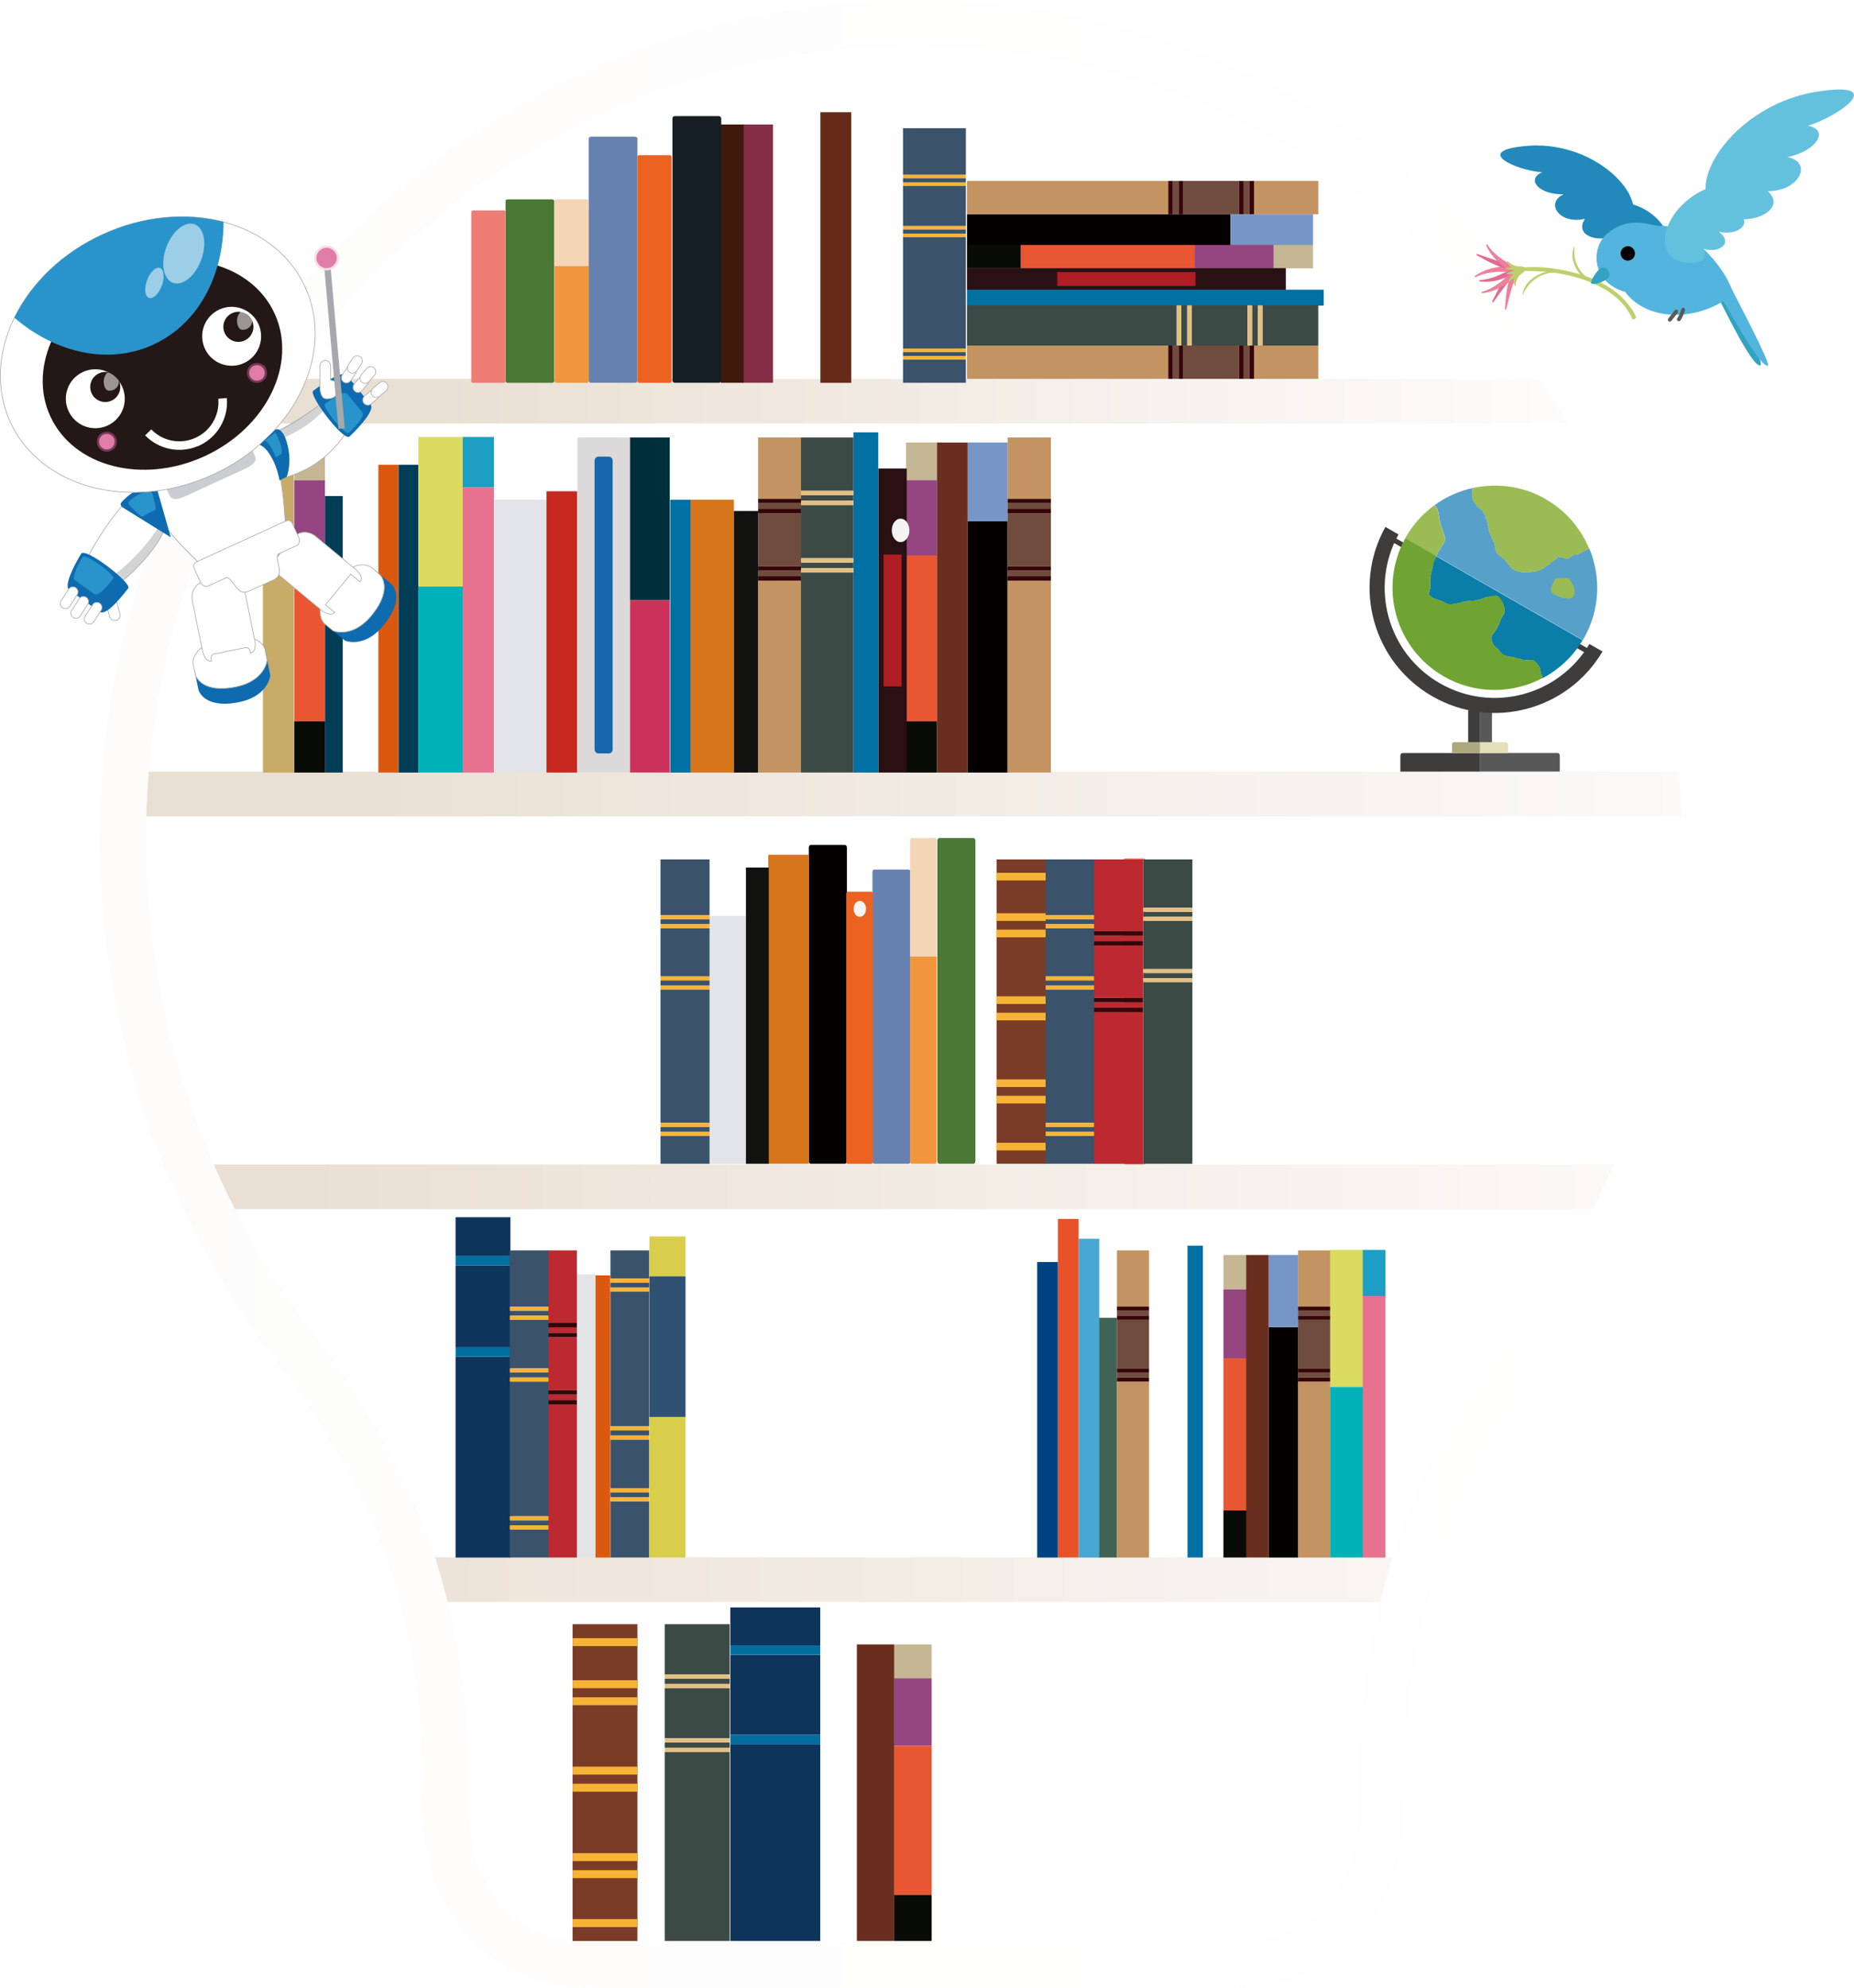 <?xml version="1.0" encoding="UTF-8"?>
<svg xmlns="http://www.w3.org/2000/svg" xmlns:xlink="http://www.w3.org/1999/xlink" viewBox="0 0 391.89 420.19">
  <defs>
    <style>
      .cls-1 {
        fill: #c72921;
      }

      .cls-1, .cls-2, .cls-3, .cls-4, .cls-5, .cls-6, .cls-7, .cls-8, .cls-9, .cls-10, .cls-11, .cls-12, .cls-13, .cls-14, .cls-15, .cls-16, .cls-17, .cls-18, .cls-19, .cls-20, .cls-21, .cls-22, .cls-23, .cls-24, .cls-25, .cls-26, .cls-27, .cls-28, .cls-29, .cls-30, .cls-31, .cls-32, .cls-33, .cls-34, .cls-35, .cls-36, .cls-37, .cls-38, .cls-39, .cls-40, .cls-41, .cls-42, .cls-43, .cls-44, .cls-45, .cls-46, .cls-47, .cls-48, .cls-49, .cls-50, .cls-51, .cls-52, .cls-53, .cls-54, .cls-55, .cls-56, .cls-57, .cls-58, .cls-59, .cls-60, .cls-61, .cls-62, .cls-63, .cls-64, .cls-65, .cls-66, .cls-67, .cls-68, .cls-69, .cls-70, .cls-71, .cls-72, .cls-73, .cls-74, .cls-75, .cls-76, .cls-77, .cls-78, .cls-79, .cls-80, .cls-81, .cls-82, .cls-83, .cls-84 {
        stroke-width: 0px;
      }

      .cls-2 {
        fill: #406356;
      }

      .cls-3 {
        fill: #00b2b5;
      }

      .cls-4 {
        fill: #e2e4e8;
      }

      .cls-5 {
        fill: #48a8d3;
      }

      .cls-6 {
        fill: #002f3c;
      }

      .cls-7 {
        fill: #360508;
      }

      .cls-8 {
        fill: #595858;
      }

      .cls-9 {
        fill: #7596c7;
      }

      .cls-10 {
        fill: #e3bf84;
      }

      .cls-11 {
        fill: #595a59;
      }

      .cls-12 {
        fill: #f4d5b6;
      }

      .cls-85, .cls-30 {
        opacity: .5;
      }

      .cls-13 {
        fill: url(#_名称未設定グラデーション_153-3);
      }

      .cls-14 {
        fill: #3c4a46;
      }

      .cls-15 {
        fill: #231815;
      }

      .cls-16 {
        fill: #bc2930;
      }

      .cls-17 {
        fill: #4c7835;
      }

      .cls-18 {
        fill: #842e47;
      }

      .cls-19 {
        fill: #c5b793;
      }

      .cls-86 {
        isolation: isolate;
      }

      .cls-20 {
        fill: url(#_名称未設定グラデーション_153-5);
      }

      .cls-21 {
        fill: #1d9fc4;
      }

      .cls-22 {
        fill: #af1e24;
      }

      .cls-23 {
        fill: #eb6221;
      }

      .cls-24 {
        fill: #0e6bb0;
      }

      .cls-25 {
        fill: url(#radial-gradient);
        mix-blend-mode: multiply;
      }

      .cls-26 {
        fill: #3f3d3c;
      }

      .cls-27 {
        fill: #2994cb;
      }

      .cls-28 {
        fill: #6882b0;
      }

      .cls-29 {
        fill: #33a3c2;
      }

      .cls-30 {
        fill: url(#radial-gradient-2);
        mix-blend-mode: color;
      }

      .cls-31 {
        fill: #c39362;
      }

      .cls-32 {
        fill: #d9cd4c;
      }

      .cls-33 {
        fill: #6fa432;
      }

      .cls-34 {
        fill: none;
      }

      .cls-35 {
        fill: #e95732;
      }

      .cls-36 {
        fill: #040000;
      }

      .cls-37 {
        fill: #41190a;
      }

      .cls-38 {
        fill: #f7b335;
      }

      .cls-39 {
        fill: #dbdb61;
      }

      .cls-40 {
        fill: #305171;
      }

      .cls-41 {
        fill: #64c1de;
      }

      .cls-42 {
        fill: #954681;
      }

      .cls-43 {
        fill: #c7ab67;
      }

      .cls-44 {
        fill: #291013;
      }

      .cls-45 {
        fill: #704c3e;
      }

      .cls-46 {
        fill: #0071a2;
      }

      .cls-47, .cls-87, .cls-88, .cls-79 {
        fill: #fff;
      }

      .cls-48 {
        fill: #9bbb55;
      }

      .cls-49 {
        fill: #aea880;
      }

      .cls-89 {
        stroke: #773755;
      }

      .cls-89, .cls-87, .cls-90, .cls-88 {
        stroke-miterlimit: 10;
      }

      .cls-89, .cls-90 {
        fill: #df7da8;
        stroke-width: .47px;
      }

      .cls-50 {
        fill: #003d56;
      }

      .cls-87 {
        stroke-width: .15px;
      }

      .cls-87, .cls-88 {
        stroke: #a7a8a8;
      }

      .cls-51 {
        fill: #006e9f;
      }

      .cls-91 {
        clip-path: url(#clippath);
      }

      .cls-52 {
        fill: #db580f;
      }

      .cls-53 {
        fill: #a6a8ab;
      }

      .cls-54 {
        fill: url(#_名称未設定グラデーション_153-2);
      }

      .cls-55 {
        fill: #0a7da9;
      }

      .cls-56 {
        fill: #1768ab;
      }

      .cls-90 {
        stroke: #f7dde9;
      }

      .cls-57 {
        fill: #cb325c;
      }

      .cls-58 {
        fill: url(#_名称未設定グラデーション_153);
      }

      .cls-59 {
        fill: #f4f4f4;
      }

      .cls-60 {
        fill: #f2963d;
      }

      .cls-61 {
        fill: #57a0c9;
      }

      .cls-62 {
        fill: #3b526b;
      }

      .cls-63 {
        fill: #ed7d75;
      }

      .cls-64 {
        fill: #cacdd1;
      }

      .cls-65 {
        fill: #d6751c;
      }

      .cls-66 {
        fill: #090b06;
      }

      .cls-67 {
        fill: #0f345c;
      }

      .cls-68 {
        fill: #e06b95;
      }

      .cls-92 {
        filter: url(#luminosity-noclip);
      }

      .cls-93 {
        mask: url(#mask-1);
      }

      .cls-94 {
        mask: url(#mask);
      }

      .cls-69 {
        fill: #6a2e1e;
      }

      .cls-70 {
        fill: #dbd9da;
      }

      .cls-71 {
        fill: #e95228;
      }

      .cls-72 {
        fill: #11110f;
      }

      .cls-73 {
        fill: #e4deba;
      }

      .cls-74 {
        fill: #2289ba;
      }

      .cls-75 {
        fill: url(#_名称未設定グラデーション_153-4);
      }

      .cls-88 {
        stroke-width: .14px;
      }

      .cls-76 {
        fill: #7b3c27;
      }

      .cls-77 {
        fill: #004384;
      }

      .cls-78 {
        fill: #e77290;
      }

      .cls-79 {
        opacity: .54;
      }

      .cls-80 {
        fill: #662a18;
      }

      .cls-81 {
        fill: #ed819c;
      }

      .cls-82 {
        fill: #bdd06d;
      }

      .cls-83 {
        fill: #53b5dd;
      }

      .cls-84 {
        fill: #161e26;
      }
    </style>
    <linearGradient id="_名称未設定グラデーション_153" data-name="名称未設定グラデーション 153" x1="1501.14" y1="210.09" x2="6421.81" y2="210.09" gradientTransform="translate(1866.33) rotate(-180) scale(1 -1)" gradientUnits="userSpaceOnUse">
      <stop offset="0" stop-color="#fff"/>
      <stop offset=".81" stop-color="#eadfd3"/>
    </linearGradient>
    <linearGradient id="_名称未設定グラデーション_153-2" data-name="名称未設定グラデーション 153" x1="1514.64" y1="84.8" x2="1833.68" y2="84.8" xlink:href="#_名称未設定グラデーション_153"/>
    <linearGradient id="_名称未設定グラデーション_153-3" data-name="名称未設定グラデーション 153" x1="1456.14" y1="167.85" x2="1877.83" y2="167.85" xlink:href="#_名称未設定グラデーション_153"/>
    <linearGradient id="_名称未設定グラデーション_153-4" data-name="名称未設定グラデーション 153" x1="1460.55" y1="250.89" x2="1882.25" y2="250.89" xlink:href="#_名称未設定グラデーション_153"/>
    <linearGradient id="_名称未設定グラデーション_153-5" data-name="名称未設定グラデーション 153" x1="1476" y1="333.93" x2="1897.7" y2="333.93" xlink:href="#_名称未設定グラデーション_153"/>
    <filter id="luminosity-noclip" x="344.27" y="51.63" width="4.78" height="4.91" color-interpolation-filters="sRGB" filterUnits="userSpaceOnUse">
      <feFlood flood-color="#fff" result="bg"/>
      <feBlend in="SourceGraphic" in2="bg"/>
    </filter>
    <filter id="luminosity-noclip-2" x="344.27" y="-9482.32" width="4.78" height="32766" color-interpolation-filters="sRGB" filterUnits="userSpaceOnUse">
      <feFlood flood-color="#fff" result="bg"/>
      <feBlend in="SourceGraphic" in2="bg"/>
    </filter>
    <mask id="mask-1" x="344.27" y="-9482.32" width="4.78" height="32766" maskUnits="userSpaceOnUse"/>
    <radialGradient id="radial-gradient" cx="904.6" cy="1009.55" fx="904.6" fy="1009.55" r="2.42" gradientTransform="translate(76 -1274.15) rotate(126.62) scale(1 -1)" gradientUnits="userSpaceOnUse">
      <stop offset="0" stop-color="#fff"/>
      <stop offset="1" stop-color="#000"/>
    </radialGradient>
    <mask id="mask" x="344.27" y="51.63" width="4.78" height="4.91" maskUnits="userSpaceOnUse">
      <g class="cls-92">
        <g class="cls-93">
          <path class="cls-25" d="M345.15,56.11c1.02.76,2.53.47,3.36-.65.83-1.12.68-2.65-.34-3.41-1.02-.76-2.53-.47-3.36.65-.83,1.12-.68,2.65.35,3.41Z"/>
        </g>
      </g>
    </mask>
    <radialGradient id="radial-gradient-2" cx="904.6" cy="1009.55" fx="904.6" fy="1009.55" r="2.42" gradientTransform="translate(76 -1274.15) rotate(126.62) scale(1 -1)" gradientUnits="userSpaceOnUse">
      <stop offset="0" stop-color="#ec78a3"/>
      <stop offset="1" stop-color="#ee85ac"/>
    </radialGradient>
    <clipPath id="clippath">
      <path class="cls-34" d="M64.51,60.69c6.42,14.03-2.32,31.79-19.54,39.67-17.22,7.88-36.37,2.89-42.79-11.14-6.43-14.03,2.32-31.79,19.54-39.67,17.21-7.88,36.37-2.9,42.79,11.14Z"/>
    </clipPath>
  </defs>
  <g class="cls-86">
    <g id="_レイヤー_2" data-name="レイヤー 2">
      <g id="_イラスト" data-name="イラスト">
        <g>
          <path class="cls-58" d="M21.12,177.38c0,20.76,3.45,41.09,10.26,60.44.99,2.82,2.06,5.6,3.18,8.35,1.3,3.19,2.7,6.35,4.18,9.45,5.71,11.95,12.72,23.23,20.96,33.66.32.43.66.88,1.02,1.36.62.89,7.37,10.54,13.03,20.94,3.57,6.74,6.24,12.67,7.94,17.63.05.14.1.29.15.43l.57,1.68c.78,2.43,1.49,4.87,2.14,7.34,3.65,13.84,5.22,28.24,4.64,42.93v.12s0,.12,0,.12c.03,2.48.29,7.4,1.68,12.61.5,2.21,1.36,4.55,2.57,6.98l.06.12c.23.43.84,1.55,1.57,2.76l.03.04c4.48,7.23,13.34,15.85,30.17,15.85h135.76c17.78,0,26.76-9.52,31.17-17.51l.06-.12c1.13-2.18,2.08-4.63,2.83-7.27,1.37-4.95,1.78-10.77,1.88-14.88l.03-.02v-4.6s0-.04,0-.04c-.01-13.82,1.91-26.25,4.78-37.1.87-3.3,1.83-6.45,2.85-9.45,3.24-9.56,7.09-17.58,10.66-23.9,3.82-6.24,7.76-11.52,9.33-13.56,9.1-11.11,16.78-23.22,22.95-36.14,1.48-3.11,2.88-6.25,4.19-9.45.92-2.25,1.8-4.52,2.62-6.81,7.17-19.8,10.81-40.66,10.81-61.98,0-1.61-.02-3.21-.06-4.81-.08-3.16-.24-6.31-.48-9.45-1.45-18.89-5.79-37.25-12.95-54.74-2.66-6.49-5.68-12.78-9.04-18.86-1.78-3.21-3.66-6.36-5.63-9.45-6.41-10.05-13.81-19.44-22.17-28.07-15.8-16.3-34.19-29.1-54.68-38.04C238.94,4.7,216.39,0,193.15,0c-23.24,0-45.79,4.7-67.01,13.96-20.49,8.94-38.89,21.74-54.68,38.04-8.36,8.63-15.76,18.02-22.17,28.07-1.97,3.09-3.85,6.24-5.63,9.45-3.36,6.07-6.38,12.36-9.04,18.86-7.17,17.49-11.5,35.84-12.95,54.74-.24,3.14-.4,6.29-.48,9.45-.04,1.6-.06,3.2-.06,4.81ZM30.87,177.38c0-1.61.02-3.21.07-4.81.09-3.17.26-6.32.52-9.45,2.2-26.81,10.53-51.85,23.54-73.59,1.93-3.22,3.96-6.38,6.09-9.45C90.53,37.53,138.76,9.74,193.15,9.74s102.62,27.78,132.08,70.34c2.13,3.07,4.16,6.23,6.09,9.45,13.01,21.75,21.34,46.78,23.54,73.59.26,3.13.43,6.28.52,9.45.04,1.6.07,3.2.07,4.81,0,23.87-4.96,47.31-14.32,68.79-1.39,3.19-2.88,6.35-4.46,9.45-5.44,10.65-12,20.73-19.62,30.02l-.09.12c-1.64,2.13-5.9,7.81-10.02,14.55l-.08.14c-4.21,7.44-8.8,17.12-12.47,28.76-.95,3.02-1.85,6.17-2.65,9.45-2.67,10.85-4.43,23.1-4.46,36.6h0s0,2.59,0,2.59c.01,2.73-.11,9.65-1.54,14.81-.56,1.97-1.26,3.79-2.08,5.38-4.57,8.24-12.17,12.41-22.6,12.41H125.27c-9.9,0-17.26-3.77-21.87-11.21-.58-.97-1.09-1.89-1.27-2.24-.84-1.7-1.46-3.35-1.77-4.77l-.05-.22c-1.11-4.13-1.34-8.1-1.37-10.17.57-14.74-.89-29.21-4.33-43.18-.78-3.18-1.66-6.33-2.65-9.45-.29-.91-.57-1.81-.88-2.71v-.03c-2.23-6.01-4.81-11.69-6.92-16.01-1.01-1.98-1.96-3.78-2.57-4.9v.05c-6.02-10.84-12.68-20.27-12.97-20.68l-.1-.14c-.37-.49-.72-.95-1.04-1.39l-.09-.12c-6.82-8.63-12.74-17.91-17.73-27.68-1.58-3.1-3.07-6.25-4.46-9.45-9.36-21.5-14.33-44.97-14.33-68.79Z"/>
          <path class="cls-54" d="M61.07,80.08h264.16c2.13,3.07,4.16,6.23,6.09,9.45H54.99c1.93-3.22,3.96-6.38,6.09-9.45Z"/>
          <path class="cls-13" d="M31.45,163.12h323.41c.26,3.13.43,6.28.52,9.45H30.93c.09-3.17.26-6.32.52-9.45Z"/>
          <path class="cls-75" d="M45.19,246.17h295.93c-1.39,3.19-2.88,6.35-4.46,9.45H49.66c-1.58-3.1-3.07-6.25-4.46-9.45Z"/>
          <path class="cls-20" d="M294.38,329.21c-.95,3.02-1.85,6.17-2.65,9.45H94.61c-.78-3.18-1.66-6.33-2.65-9.45h202.41Z"/>
          <g>
            <rect class="cls-43" x="55.57" y="93.58" width="6.51" height="69.74"/>
            <rect class="cls-50" x="68.69" y="104.86" width="3.76" height="58.46"/>
            <g>
              <rect class="cls-19" x="62.18" y="93.58" width="6.51" height="7.95"/>
              <rect class="cls-42" x="62.18" y="101.53" width="6.51" height="15.9"/>
              <rect class="cls-35" x="62.18" y="117.43" width="6.51" height="35.05"/>
              <rect class="cls-66" x="62.18" y="152.48" width="6.51" height="10.84"/>
            </g>
          </g>
          <g>
            <rect class="cls-46" x="141.67" y="105.64" width="4.39" height="57.68"/>
            <rect class="cls-65" x="145.97" y="105.64" width="9.16" height="57.68"/>
            <rect class="cls-72" x="155.13" y="108.03" width="5.15" height="55.29"/>
            <g>
              <rect class="cls-4" x="104.54" y="105.64" width="11.07" height="57.68"/>
              <rect class="cls-1" x="115.51" y="103.85" width="6.49" height="59.47"/>
              <rect class="cls-50" x="84.23" y="98.25" width="4.19" height="65.07"/>
              <rect class="cls-52" x="79.98" y="98.25" width="4.19" height="65.07"/>
              <g>
                <rect class="cls-21" x="97.78" y="92.38" width="6.62" height="10.66"/>
                <polygon class="cls-78" points="104.4 103.04 104.4 146.78 104.4 163.32 97.78 163.32 97.78 146.78 97.78 103.04 104.4 103.04"/>
              </g>
              <g>
                <rect class="cls-39" x="88.43" y="92.38" width="9.38" height="31.61"/>
                <rect class="cls-3" x="88.43" y="123.99" width="9.38" height="39.33"/>
              </g>
              <g>
                <rect class="cls-70" x="122.06" y="92.49" width="11.07" height="70.83"/>
                <path class="cls-56" d="M125.68,158.42c0,.47.37.86.83.86h2.17c.46,0,.82-.39.82-.86v-61.03c0-.48-.37-.86-.82-.86h-2.17c-.46,0-.83.39-.83.86v61.03Z"/>
              </g>
              <g>
                <rect class="cls-6" x="133.17" y="92.49" width="8.4" height="34.41"/>
                <rect class="cls-57" x="133.17" y="126.9" width="8.4" height="36.41"/>
              </g>
            </g>
            <rect class="cls-69" x="198.03" y="93.55" width="6.51" height="69.77"/>
            <g>
              <rect class="cls-19" x="191.51" y="93.55" width="6.51" height="7.95"/>
              <rect class="cls-42" x="191.51" y="101.5" width="6.51" height="15.91"/>
              <rect class="cls-35" x="191.51" y="117.41" width="6.51" height="35.07"/>
              <rect class="cls-66" x="191.51" y="152.47" width="6.51" height="10.85"/>
            </g>
            <g>
              <rect class="cls-36" x="204.57" y="110.18" width="8.41" height="53.14"/>
              <rect class="cls-9" x="204.57" y="93.55" width="8.41" height="16.63"/>
            </g>
            <g>
              <rect class="cls-44" x="185.66" y="99.04" width="6" height="64.28"/>
              <rect class="cls-22" x="186.75" y="117.23" width="3.81" height="27.89"/>
            </g>
            <rect class="cls-46" x="180.39" y="91.4" width="5.25" height="71.92"/>
            <g>
              <rect class="cls-31" x="212.98" y="92.49" width="9.16" height="12.96"/>
              <rect class="cls-45" x="212.98" y="108.49" width="9.16" height="11.22"/>
              <rect class="cls-31" x="212.98" y="122.75" width="9.16" height="40.57"/>
              <rect class="cls-45" x="212.98" y="120.64" width="9.16" height="1.17"/>
              <rect class="cls-45" x="212.98" y="106.39" width="9.16" height="1.17"/>
              <rect class="cls-7" x="212.98" y="105.45" width="9.16" height=".93"/>
              <rect class="cls-7" x="212.98" y="107.56" width="9.16" height=".93"/>
              <rect class="cls-7" x="212.98" y="119.71" width="9.16" height=".93"/>
              <rect class="cls-7" x="212.98" y="121.81" width="9.16" height=".94"/>
            </g>
            <g>
              <rect class="cls-31" x="160.24" y="92.49" width="9.16" height="12.96"/>
              <rect class="cls-45" x="160.24" y="108.49" width="9.16" height="11.22"/>
              <rect class="cls-31" x="160.24" y="122.75" width="9.16" height="40.57"/>
              <rect class="cls-45" x="160.24" y="120.64" width="9.16" height="1.17"/>
              <rect class="cls-45" x="160.24" y="106.39" width="9.16" height="1.17"/>
              <rect class="cls-7" x="160.24" y="105.45" width="9.16" height=".93"/>
              <rect class="cls-7" x="160.24" y="107.56" width="9.16" height=".93"/>
              <rect class="cls-7" x="160.24" y="119.71" width="9.16" height=".93"/>
              <rect class="cls-7" x="160.24" y="121.81" width="9.16" height=".94"/>
            </g>
            <g>
              <rect class="cls-14" x="169.31" y="121.03" width="11.07" height="42.28"/>
              <rect class="cls-14" x="169.31" y="118.93" width="11.07" height="1.17"/>
              <rect class="cls-14" x="169.31" y="106.78" width="11.07" height="11.22"/>
              <rect class="cls-14" x="169.31" y="104.67" width="11.07" height="1.17"/>
              <rect class="cls-14" x="169.31" y="92.49" width="11.07" height="11.25"/>
              <rect class="cls-10" x="169.31" y="103.74" width="11.07" height=".93"/>
              <rect class="cls-10" x="169.31" y="105.84" width="11.07" height=".94"/>
              <rect class="cls-10" x="169.31" y="118" width="11.07" height=".93"/>
              <rect class="cls-10" x="169.31" y="120.1" width="11.07" height=".93"/>
            </g>
          </g>
          <path class="cls-59" d="M188.5,112.12c0,1.37.83,2.48,1.86,2.48s1.86-1.11,1.86-2.48-.83-2.48-1.86-2.48-1.86,1.11-1.86,2.48Z"/>
          <path class="cls-63" d="M237.76,181.46c-.12,0-.22.25-.22.56v63.59c0,.31.1.56.22.56h4.12c.12,0,.22-.25.22-.56v-63.59c0-.31-.1-.56-.22-.56h-4.12Z"/>
          <g>
            <rect class="cls-16" x="231.21" y="181.68" width="10.37" height="15.19"/>
            <rect class="cls-16" x="231.21" y="211.89" width="10.37" height="1.16"/>
            <rect class="cls-16" x="231.21" y="213.97" width="10.37" height="32.07"/>
            <rect class="cls-16" x="231.21" y="197.79" width="10.37" height="1.16"/>
            <rect class="cls-16" x="231.21" y="199.87" width="10.37" height="11.09"/>
            <rect class="cls-7" x="231.21" y="196.87" width="10.37" height=".92"/>
            <rect class="cls-7" x="231.21" y="198.95" width="10.37" height=".92"/>
            <rect class="cls-7" x="231.21" y="210.96" width="10.37" height=".93"/>
            <rect class="cls-7" x="231.21" y="213.04" width="10.37" height=".92"/>
          </g>
          <g>
            <rect class="cls-62" x="220.89" y="196.22" width="10.37" height="10.19"/>
            <rect class="cls-62" x="220.89" y="207.26" width="10.37" height="1.06"/>
            <rect class="cls-62" x="220.89" y="209.17" width="10.37" height="28.21"/>
            <rect class="cls-62" x="220.89" y="238.22" width="10.37" height="1.06"/>
            <rect class="cls-62" x="220.89" y="240.13" width="10.37" height="5.9"/>
            <rect class="cls-62" x="220.89" y="181.68" width="10.37" height="11.77"/>
            <rect class="cls-62" x="220.89" y="194.3" width="10.37" height="1.06"/>
            <rect class="cls-38" x="220.89" y="193.45" width="10.37" height=".85"/>
            <rect class="cls-38" x="220.89" y="195.37" width="10.37" height=".85"/>
            <rect class="cls-38" x="220.89" y="206.41" width="10.37" height=".85"/>
            <rect class="cls-38" x="220.89" y="208.32" width="10.37" height=".85"/>
            <rect class="cls-38" x="220.89" y="237.37" width="10.37" height=".85"/>
            <rect class="cls-38" x="220.89" y="239.28" width="10.37" height=".85"/>
          </g>
          <g>
            <rect class="cls-14" x="241.67" y="207.61" width="10.37" height="38.42"/>
            <rect class="cls-14" x="241.67" y="205.7" width="10.37" height="1.06"/>
            <rect class="cls-14" x="241.67" y="194.66" width="10.37" height="10.19"/>
            <rect class="cls-14" x="241.67" y="192.75" width="10.37" height="1.06"/>
            <rect class="cls-14" x="241.67" y="181.68" width="10.37" height="10.22"/>
            <rect class="cls-10" x="241.67" y="191.9" width="10.37" height=".85"/>
            <rect class="cls-10" x="241.67" y="193.81" width="10.37" height=".85"/>
            <rect class="cls-10" x="241.67" y="204.85" width="10.37" height=".85"/>
            <rect class="cls-10" x="241.67" y="206.76" width="10.37" height=".85"/>
          </g>
          <g>
            <path class="cls-17" d="M198.52,177.16c-.21,0-.39.27-.39.6v67.67c0,.33.17.6.39.6h7.27c.21,0,.39-.27.39-.6v-67.67c0-.33-.17-.6-.39-.6h-7.27Z"/>
            <path class="cls-28" d="M184.8,183.82c-.21,0-.39.24-.39.54v61.13c0,.3.17.54.39.54h7.27c.21,0,.39-.24.39-.54v-61.13c0-.3-.17-.54-.39-.54h-7.27Z"/>
            <path class="cls-36" d="M171.35,178.62c-.21,0-.39.26-.39.58v66.24c0,.32.17.58.39.58h7.27c.21,0,.39-.26.39-.58v-66.24c0-.32-.17-.58-.39-.58h-7.27Z"/>
            <path class="cls-23" d="M179.14,188.5c-.15,0-.27.22-.27.5v56.54c0,.28.12.5.27.5h5.09c.15,0,.27-.22.27-.5v-56.54c0-.28-.12-.5-.27-.5h-5.09Z"/>
            <rect class="cls-4" x="149.8" y="193.63" width="7.87" height="52.4"/>
            <rect class="cls-65" x="162.4" y="180.69" width="8.58" height="65.34"/>
            <rect class="cls-72" x="157.67" y="183.4" width="4.83" height="62.63"/>
            <g>
              <polygon class="cls-76" points="221.02 181.68 221.02 184.16 221.02 185.78 221.02 192.71 221.02 194.33 221.02 196.17 221.02 197.79 221.02 210.27 221.02 211.89 221.02 213.74 221.02 215.35 221.02 227.83 221.02 229.45 221.02 231.3 221.02 232.91 221.02 241.23 221.02 242.85 221.02 246.03 210.65 246.03 210.65 242.85 210.65 241.23 210.65 232.91 210.65 231.3 210.65 229.45 210.65 227.83 210.65 215.35 210.65 213.74 210.65 211.89 210.65 210.27 210.65 197.79 210.65 196.17 210.65 194.33 210.65 192.71 210.65 185.78 210.65 184.16 210.65 181.68 221.02 181.68"/>
              <g>
                <rect class="cls-38" x="210.65" y="184.51" width="10.37" height="1.62"/>
                <rect class="cls-38" x="210.65" y="241.58" width="10.37" height="1.62"/>
                <rect class="cls-38" x="210.65" y="193.06" width="10.37" height="1.62"/>
                <rect class="cls-38" x="210.65" y="196.53" width="10.37" height="1.62"/>
                <rect class="cls-38" x="210.65" y="210.62" width="10.37" height="1.62"/>
                <rect class="cls-38" x="210.65" y="214.09" width="10.37" height="1.62"/>
                <rect class="cls-38" x="210.65" y="228.18" width="10.37" height="1.62"/>
                <rect class="cls-38" x="210.65" y="231.65" width="10.37" height="1.62"/>
              </g>
            </g>
            <g>
              <rect class="cls-62" x="139.61" y="196.22" width="10.37" height="10.19"/>
              <rect class="cls-62" x="139.61" y="207.26" width="10.37" height="1.06"/>
              <rect class="cls-62" x="139.61" y="209.17" width="10.37" height="28.21"/>
              <rect class="cls-62" x="139.61" y="238.22" width="10.37" height="1.06"/>
              <rect class="cls-62" x="139.61" y="240.13" width="10.37" height="5.9"/>
              <rect class="cls-62" x="139.61" y="181.68" width="10.37" height="11.77"/>
              <rect class="cls-62" x="139.61" y="194.3" width="10.37" height="1.06"/>
              <rect class="cls-38" x="139.61" y="193.45" width="10.37" height=".85"/>
              <rect class="cls-38" x="139.61" y="195.37" width="10.37" height=".85"/>
              <rect class="cls-38" x="139.61" y="206.41" width="10.37" height=".85"/>
              <rect class="cls-38" x="139.61" y="208.32" width="10.37" height=".85"/>
              <rect class="cls-38" x="139.61" y="237.37" width="10.37" height=".85"/>
              <rect class="cls-38" x="139.61" y="239.28" width="10.37" height=".85"/>
            </g>
            <g>
              <path class="cls-60" d="M198,245.43c0,.33-.12.6-.27.6h-5.09c-.15,0-.27-.27-.27-.6v-43.21s5.63,0,5.63,0v43.21Z"/>
              <path class="cls-12" d="M192.64,177.16h5.09c.15,0,.27.27.27.6v24.47s-5.63,0-5.63,0v-24.47c0-.33.12-.6.27-.6Z"/>
            </g>
          </g>
          <path class="cls-59" d="M180.44,192.13c0,.93.59,1.69,1.31,1.69s1.31-.76,1.31-1.69-.59-1.69-1.31-1.69-1.31.76-1.31,1.69Z"/>
          <line class="cls-4" x1="292.88" y1="276.39" x2="292.88" y2="329.27"/>
          <g>
            <rect class="cls-21" x="287.95" y="264.23" width="4.9" height="9.77"/>
            <polygon class="cls-78" points="292.85 274.01 292.85 314.1 292.85 329.27 287.95 329.27 287.95 314.1 287.95 274.01 292.85 274.01"/>
          </g>
          <g>
            <rect class="cls-39" x="281.11" y="264.23" width="6.94" height="28.98"/>
            <rect class="cls-3" x="281.11" y="293.21" width="6.94" height="36.05"/>
          </g>
          <rect class="cls-2" x="232.24" y="278.58" width="3.82" height="50.68"/>
          <rect class="cls-69" x="263.35" y="265.3" width="4.82" height="63.96"/>
          <g>
            <rect class="cls-19" x="258.6" y="265.3" width="4.82" height="7.29"/>
            <rect class="cls-42" x="258.6" y="272.59" width="4.82" height="14.58"/>
            <rect class="cls-35" x="258.6" y="287.18" width="4.82" height="32.15"/>
            <rect class="cls-66" x="258.6" y="319.32" width="4.82" height="9.94"/>
          </g>
          <g>
            <rect class="cls-36" x="268.19" y="280.55" width="6.23" height="48.72"/>
            <rect class="cls-9" x="268.19" y="265.3" width="6.23" height="15.24"/>
          </g>
          <rect class="cls-46" x="251.01" y="263.33" width="3.25" height="65.93"/>
          <g>
            <rect class="cls-31" x="274.38" y="264.34" width="6.78" height="11.88"/>
            <rect class="cls-45" x="274.38" y="279" width="6.78" height="10.28"/>
            <rect class="cls-31" x="274.38" y="292.07" width="6.78" height="37.2"/>
            <rect class="cls-45" x="274.38" y="290.14" width="6.78" height="1.07"/>
            <rect class="cls-45" x="274.38" y="277.07" width="6.78" height="1.07"/>
            <rect class="cls-7" x="274.38" y="276.22" width="6.78" height=".86"/>
            <rect class="cls-7" x="274.38" y="278.14" width="6.78" height=".86"/>
            <rect class="cls-7" x="274.38" y="289.28" width="6.78" height=".86"/>
            <rect class="cls-7" x="274.38" y="291.21" width="6.78" height=".86"/>
          </g>
          <g>
            <rect class="cls-31" x="236.1" y="264.34" width="6.78" height="11.88"/>
            <rect class="cls-45" x="236.1" y="279" width="6.78" height="10.28"/>
            <rect class="cls-31" x="236.1" y="292.07" width="6.78" height="37.2"/>
            <rect class="cls-45" x="236.1" y="290.14" width="6.78" height="1.07"/>
            <rect class="cls-45" x="236.1" y="277.07" width="6.78" height="1.07"/>
            <rect class="cls-7" x="236.1" y="276.22" width="6.78" height=".86"/>
            <rect class="cls-7" x="236.1" y="278.14" width="6.78" height=".86"/>
            <rect class="cls-7" x="236.1" y="289.28" width="6.78" height=".86"/>
            <rect class="cls-7" x="236.1" y="291.21" width="6.78" height=".86"/>
          </g>
          <rect class="cls-4" x="121.94" y="269.4" width="3.97" height="59.87"/>
          <rect class="cls-52" x="125.88" y="269.62" width="3.1" height="59.65"/>
          <g>
            <rect class="cls-67" x="96.3" y="267.54" width="11.59" height="17.27"/>
            <rect class="cls-67" x="96.3" y="257.32" width="11.59" height="8.2"/>
            <rect class="cls-67" x="96.3" y="286.82" width="11.59" height="42.45"/>
            <rect class="cls-51" x="96.3" y="265.52" width="11.59" height="2.02"/>
            <rect class="cls-51" x="96.3" y="284.8" width="11.59" height="2.01"/>
          </g>
          <g>
            <rect class="cls-16" x="115.83" y="264.34" width="6.11" height="15.32"/>
            <rect class="cls-16" x="115.83" y="294.81" width="6.11" height="1.17"/>
            <rect class="cls-16" x="115.83" y="296.91" width="6.11" height="32.35"/>
            <rect class="cls-16" x="115.83" y="280.59" width="6.11" height="1.17"/>
            <rect class="cls-16" x="115.83" y="282.69" width="6.11" height="11.19"/>
            <rect class="cls-7" x="115.83" y="279.66" width="6.11" height=".93"/>
            <rect class="cls-7" x="115.83" y="281.76" width="6.11" height=".93"/>
            <rect class="cls-7" x="115.83" y="293.88" width="6.11" height=".93"/>
            <rect class="cls-7" x="115.83" y="295.98" width="6.11" height=".93"/>
          </g>
          <g>
            <rect class="cls-62" x="107.75" y="279" width="8.19" height="10.28"/>
            <rect class="cls-62" x="107.75" y="290.14" width="8.19" height="1.07"/>
            <rect class="cls-62" x="107.75" y="292.07" width="8.19" height="28.46"/>
            <rect class="cls-62" x="107.75" y="321.39" width="8.19" height="1.07"/>
            <rect class="cls-62" x="107.75" y="323.31" width="8.19" height="5.95"/>
            <rect class="cls-62" x="107.75" y="264.34" width="8.19" height="11.88"/>
            <rect class="cls-62" x="107.75" y="277.07" width="8.19" height="1.07"/>
            <rect class="cls-38" x="107.75" y="276.22" width="8.19" height=".86"/>
            <rect class="cls-38" x="107.75" y="278.14" width="8.19" height=".86"/>
            <rect class="cls-38" x="107.75" y="289.28" width="8.19" height=".86"/>
            <rect class="cls-38" x="107.75" y="291.21" width="8.19" height=".86"/>
            <rect class="cls-38" x="107.75" y="320.53" width="8.19" height=".86"/>
            <rect class="cls-38" x="107.75" y="322.46" width="8.19" height=".86"/>
          </g>
          <g>
            <rect class="cls-62" x="129.04" y="304.32" width="8.19" height="10.28"/>
            <rect class="cls-62" x="129.04" y="302.39" width="8.19" height="1.07"/>
            <rect class="cls-62" x="129.04" y="273.07" width="8.19" height="28.46"/>
            <rect class="cls-62" x="129.04" y="271.14" width="8.19" height="1.07"/>
            <rect class="cls-62" x="129.04" y="264.34" width="8.19" height="5.95"/>
            <rect class="cls-62" x="129.04" y="317.38" width="8.19" height="11.88"/>
            <rect class="cls-62" x="129.04" y="315.46" width="8.19" height="1.07"/>
            <rect class="cls-38" x="129.04" y="316.53" width="8.19" height=".86"/>
            <rect class="cls-38" x="129.04" y="314.6" width="8.19" height=".86"/>
            <rect class="cls-38" x="129.04" y="303.46" width="8.19" height=".86"/>
            <rect class="cls-38" x="129.04" y="301.53" width="8.19" height=".86"/>
            <rect class="cls-38" x="129.04" y="272.21" width="8.19" height=".86"/>
            <rect class="cls-38" x="129.04" y="270.29" width="8.19" height=".86"/>
          </g>
          <g>
            <rect class="cls-32" x="137.27" y="261.39" width="7.63" height="8.43"/>
            <rect class="cls-32" x="137.27" y="299.54" width="7.63" height="29.72"/>
            <rect class="cls-40" x="137.27" y="269.82" width="7.63" height="29.72"/>
          </g>
          <g>
            <g>
              <g>
                <path class="cls-26" d="M296.43,159.19c-.24,0-.43.25-.43.57v3.36h16.85v-3.93h-16.42Z"/>
                <path class="cls-8" d="M329.7,159.75c0-.31-.19-.57-.43-.57h-16.42v3.93h16.85v-3.36Z"/>
              </g>
              <g>
                <path class="cls-26" d="M310.76,150.08c-.24,0-.43.12-.43.27v6.55h2.52v-6.82h-2.09Z"/>
                <path class="cls-8" d="M315.37,150.35c0-.15-.19-.27-.43-.27h-2.09v6.82h2.52v-6.55Z"/>
              </g>
              <g>
                <path class="cls-49" d="M307.35,156.9c-.24,0-.43.21-.43.47v1.82h5.93v-2.29h-5.5Z"/>
                <path class="cls-73" d="M318.35,156.9c.23,0,.43.21.43.47v1.82h-5.92v-2.29h5.49Z"/>
              </g>
            </g>
            <g>
              <rect class="cls-26" x="314.71" y="100.77" width="1.07" height="50.45" transform="translate(49.01 336.63) rotate(-60.13)"/>
              <path class="cls-26" d="M304.37,144.46c-11.05-6.34-14.92-20.37-8.76-31.48l-2.77-1.59c-7.04,12.63-2.63,28.61,9.94,35.82,12.58,7.22,28.59,2.96,35.95-9.48l-2.77-1.59c-6.48,10.92-20.55,14.66-31.6,8.31Z"/>
            </g>
            <g>
              <path class="cls-61" d="M333.64,117.12c-.21.1-.47.09-.71.13-.51.08-.93.54-1.38.75-.55.26-.92-.12-1.44-.18-.14-.02-.26,0-.39-.03-.13-.03-.12-.16-.32-.12-.22.04-.28.3-.42.44-.24.24-.59.39-.86.6-.23.18-.4.41-.67.57-.42.25-.84.57-1.27.84-1.27.8-2.88.86-4.36.81-.71-.02-1.59-.32-2.16-.74-.3-.22-.51-.5-.74-.78-.1-.12-.2-.16-.29-.31-.09-.15-.13-.26-.24-.4-.4-.49-.86-.94-1.41-1.26-.26-.15-.42-.37-.59-.6-.25-.33-.18-.48-.28-.85-.05-.21-.08-.35-.11-.57-.02-.14-.09-.21-.11-.31-.02-.12,0-.29-.02-.4-.04-.14-.13-.13-.18-.24-.11-.19-.14-.4-.24-.6-.09-.18-.2-.37-.28-.56-.22-.5-.55-1.15-.57-1.7-.02-.54-.15-1.15-.31-1.66-.04-.13-.18-.3-.22-.45-.05-.2-.04-.39-.13-.58-.08-.18-.23-.28-.33-.45-.11-.18-.13-.37-.26-.54-.14-.17-.41-.27-.58-.42-.19-.16-.36-.36-.53-.53-.36-.36-.66-.79-.85-1.27-.28-.7-.27-1.68-.1-2.55-2.9.65-5.66,1.87-8.09,3.65.57.45.71,1.01.87,1.69.16.69.15,1.45.39,2.12.2.56.35,1.13.53,1.69.16.5.46,1.03.46,1.55,0,.71-.46,1.3-.84,1.87-.37.54-.72,1.17-1.01,1.81l30.97,17.77c.06-.1.13-.19.18-.29,3.47-6.04,3.68-13.04,1.22-19.02-.58.16-1.06.44-1.6.71-.24.12-.47.28-.7.39Z"/>
              <path class="cls-55" d="M303.06,118.99c-.26,1.1-.67,2.22-.75,3.36-.05.81.14,1.65-.09,2.43-.09.29-.18.6-.28.89.43.35.84.72,1.36.94.31.13.63.15.96.28.39.16.81.31,1.16.53.65.4,1.11.48,1.84.28.32-.09.65-.11.98-.17.43-.07.84-.28,1.27-.36.35-.07.67-.06,1.02-.14.3-.07.64-.04.95-.03.29,0,.44-.09.7-.14.33-.07.68-.11.99-.24.55-.24,1.13-.43,1.69-.57.28-.07.57,0,.85-.06.35-.09.48-.13.81.06.93.55,1.45,1.74,1.45,2.79,0,.27.05.58-.03.85-.08.27-.28.48-.43.7-.32.48-.43.96-.63,1.45-.18.43-.42.79-.64,1.2-.1.19-.21.41-.35.6-.14.2-.37.34-.5.55-.27.45-.1,1.22.07,1.67.08.21.21.43.35.63.26.37.58.52.89.81.41.4.58.9,1.12,1.17.31.15.53.2.85.28.17.04.24.1.42.11.2,0,.37-.02.56.03.28.07.57.14.85.25.29.11.55.1.84.17.28.07.56.21.85.26.3.05.68,0,.99,0,.25,0,.61-.07.85,0,.26.07.51.39.7.57.48.48.72.91.85,1.55.05.26.1.43.14.71.03.25.19.37.25.59.04.14,0,.26.03.4,0,0,0,.01.01.02,3.41-1.8,6.4-4.51,8.51-8.06l-30.97-17.77c-.21.47-.4.96-.51,1.43Z"/>
              <path class="cls-48" d="M326.73,105.51c-4.87-2.8-10.37-3.46-15.45-2.33-.17.87-.18,1.85.1,2.55.19.48.49.91.85,1.27.17.17.34.37.53.53.17.15.44.24.58.42.13.16.16.36.26.54.1.16.24.27.33.45.09.19.08.38.13.58.04.15.18.32.22.45.16.51.29,1.12.31,1.66.02.54.35,1.2.57,1.7.08.19.19.37.28.56.1.21.14.41.24.6.06.11.15.1.18.24.03.11,0,.28.02.4.02.1.1.17.11.31.02.22.05.36.11.57.09.37.03.52.28.85.17.23.34.45.59.6.55.32,1.01.77,1.41,1.26.11.14.16.24.24.4.09.15.19.19.29.31.23.28.44.56.74.78.57.42,1.45.72,2.16.74,1.48.05,3.1-.02,4.36-.81.43-.27.85-.59,1.27-.84.27-.16.44-.39.67-.57.26-.21.61-.35.86-.6.14-.14.2-.39.42-.44.2-.04.18.09.32.12.14.03.25,0,.39.03.52.06.89.44,1.44.18.45-.21.87-.67,1.38-.75.24-.04.5-.02.71-.13.23-.11.46-.27.7-.39.54-.27,1.02-.55,1.6-.71-1.76-4.28-4.88-8.03-9.21-10.51Z"/>
              <path class="cls-48" d="M297.2,113.5c-.06.1-.1.2-.16.31l6.53,3.75c.29-.64.64-1.27,1.01-1.81.38-.57.84-1.16.84-1.87,0-.52-.29-1.05-.46-1.55-.18-.56-.33-1.12-.53-1.69-.24-.67-.23-1.43-.39-2.12-.16-.68-.29-1.23-.87-1.69-2.37,1.73-4.43,3.96-5.98,6.67Z"/>
              <path class="cls-33" d="M325.98,142.96c-.06-.22-.22-.34-.25-.59-.03-.28-.08-.45-.14-.71-.13-.65-.37-1.07-.85-1.55-.19-.18-.44-.5-.7-.57-.24-.06-.6,0-.85,0-.31,0-.69.06-.99,0-.29-.05-.57-.19-.85-.26-.29-.07-.55-.06-.84-.17-.27-.11-.57-.18-.85-.25-.19-.05-.36-.02-.56-.03-.18,0-.26-.07-.42-.11-.32-.08-.54-.13-.85-.28-.54-.27-.71-.77-1.12-1.17-.31-.29-.63-.44-.89-.81-.14-.2-.27-.41-.35-.63-.18-.45-.35-1.22-.07-1.67.13-.21.36-.35.5-.55.14-.19.25-.4.35-.6.22-.42.46-.77.64-1.2.2-.49.32-.97.63-1.45.15-.22.35-.43.43-.7.08-.26.03-.57.03-.85,0-1.05-.52-2.24-1.45-2.79-.33-.2-.46-.16-.81-.06-.28.07-.57,0-.85.06-.57.14-1.15.33-1.69.57-.31.14-.67.18-.99.24-.26.05-.41.14-.7.14-.31,0-.65-.04-.95.03-.35.08-.67.08-1.02.14-.43.08-.84.29-1.27.36-.33.06-.66.08-.98.17-.73.2-1.19.12-1.84-.28-.35-.22-.77-.37-1.16-.53-.32-.13-.65-.14-.96-.28-.53-.23-.94-.59-1.36-.94.09-.29.19-.6.28-.89.23-.78.04-1.62.09-2.43.08-1.13.49-2.26.75-3.36.11-.47.3-.96.51-1.43l-6.53-3.75c-5.71,10.31-2.11,23.33,8.15,29.22,6.67,3.83,14.5,3.68,20.83.35,0,0-.01-.01-.01-.02-.03-.14.01-.26-.03-.4Z"/>
            </g>
            <path class="cls-48" d="M332.75,124.49c-.02-.1-.09-.17-.11-.31-.03-.22-.02-.28-.1-.46-.11-.26-.29-.46-.43-.71-.11-.2-.18-.47-.45-.53l.14-.28c-.71,0-1.41,0-2.12,0-.31,0-.62-.05-.88.1-.28.17-.29.47-.42.74-.24.5-.73,1.38-.5,1.95.23.59,1.12.96,1.66,1.13.32.1.67.27.99.32.14.02.28-.04.42-.01.21.04.35.14.56.15.68.04,1.16-.47,1.28-1.13.05-.28.02-.69-.04-.96Z"/>
          </g>
          <g>
            <rect class="cls-5" x="227.99" y="261.87" width="4.38" height="67.4"/>
            <rect class="cls-71" x="223.61" y="257.68" width="4.38" height="71.58"/>
            <rect class="cls-77" x="219.23" y="266.79" width="4.38" height="62.48"/>
          </g>
          <rect class="cls-69" x="181.12" y="347.63" width="7.91" height="62.69"/>
          <g>
            <rect class="cls-19" x="189.02" y="347.63" width="7.91" height="7.15"/>
            <rect class="cls-42" x="189.02" y="354.78" width="7.91" height="14.29"/>
            <rect class="cls-35" x="189.02" y="369.07" width="7.91" height="31.51"/>
            <rect class="cls-66" x="189.02" y="400.58" width="7.91" height="9.74"/>
          </g>
          <g>
            <rect class="cls-67" x="154.37" y="349.83" width="19.01" height="16.92"/>
            <rect class="cls-67" x="154.37" y="339.81" width="19.01" height="8.04"/>
            <rect class="cls-67" x="154.37" y="368.72" width="19.01" height="41.6"/>
            <rect class="cls-51" x="154.37" y="347.85" width="19.01" height="1.97"/>
            <rect class="cls-51" x="154.37" y="366.75" width="19.01" height="1.98"/>
          </g>
          <g>
            <polygon class="cls-76" points="134.74 343.35 134.74 345.93 134.74 347.62 134.74 354.83 134.74 356.51 134.74 358.44 134.74 360.12 134.74 373.11 134.74 374.79 134.74 376.71 134.74 378.4 134.74 391.38 134.74 393.07 134.74 394.99 134.74 396.67 134.74 405.33 134.74 407.01 134.74 410.33 121.03 410.33 121.03 407.01 121.03 405.33 121.03 396.67 121.03 394.99 121.03 393.07 121.03 391.38 121.03 378.4 121.03 376.71 121.03 374.79 121.03 373.11 121.03 360.12 121.03 358.44 121.03 356.51 121.03 354.83 121.03 347.62 121.03 345.93 121.03 343.35 134.74 343.35"/>
            <g>
              <rect class="cls-38" x="121.03" y="346.3" width="13.71" height="1.68"/>
              <rect class="cls-38" x="121.03" y="405.7" width="13.71" height="1.68"/>
              <rect class="cls-38" x="121.03" y="355.2" width="13.71" height="1.68"/>
              <rect class="cls-38" x="121.03" y="358.8" width="13.71" height="1.68"/>
              <rect class="cls-38" x="121.03" y="373.47" width="13.71" height="1.68"/>
              <rect class="cls-38" x="121.03" y="377.08" width="13.71" height="1.68"/>
              <rect class="cls-38" x="121.03" y="391.75" width="13.71" height="1.68"/>
              <rect class="cls-38" x="121.03" y="395.36" width="13.71" height="1.68"/>
            </g>
          </g>
          <g>
            <rect class="cls-14" x="140.51" y="370.34" width="13.72" height="39.98"/>
            <rect class="cls-14" x="140.51" y="368.35" width="13.72" height="1.11"/>
            <rect class="cls-14" x="140.51" y="356.86" width="13.72" height="10.61"/>
            <rect class="cls-14" x="140.51" y="354.87" width="13.72" height="1.1"/>
            <rect class="cls-14" x="140.51" y="343.35" width="13.72" height="10.63"/>
            <rect class="cls-10" x="140.51" y="353.99" width="13.72" height=".88"/>
            <rect class="cls-10" x="140.51" y="355.98" width="13.72" height=".88"/>
            <rect class="cls-10" x="140.51" y="367.47" width="13.72" height=".88"/>
            <rect class="cls-10" x="140.51" y="369.46" width="13.72" height=".88"/>
          </g>
          <rect class="cls-18" x="156.88" y="26.32" width="6.52" height="54.6"/>
          <rect class="cls-37" x="152.36" y="26.32" width="4.83" height="54.6"/>
          <rect class="cls-80" x="173.41" y="23.72" width="6.52" height="57.21"/>
          <g>
            <rect class="cls-62" x="190.87" y="39.26" width="13.29" height="8.52"/>
            <rect class="cls-62" x="190.87" y="48.49" width="13.29" height=".89"/>
            <rect class="cls-62" x="190.87" y="50.09" width="13.29" height="23.59"/>
            <rect class="cls-62" x="190.87" y="74.39" width="13.29" height=".89"/>
            <rect class="cls-62" x="190.87" y="75.99" width="13.29" height="4.93"/>
            <rect class="cls-62" x="190.87" y="27.1" width="13.29" height="9.85"/>
            <rect class="cls-62" x="190.87" y="37.66" width="13.29" height=".89"/>
            <rect class="cls-38" x="190.87" y="36.95" width="13.29" height=".71"/>
            <rect class="cls-38" x="190.87" y="38.55" width="13.29" height=".71"/>
            <rect class="cls-38" x="190.87" y="47.78" width="13.29" height=".71"/>
            <rect class="cls-38" x="190.87" y="49.38" width="13.29" height=".71"/>
            <rect class="cls-38" x="190.87" y="73.68" width="13.29" height=".71"/>
            <rect class="cls-38" x="190.87" y="75.28" width="13.29" height=".71"/>
          </g>
          <g>
            <rect class="cls-19" x="269.21" y="51.72" width="8.34" height="5"/>
            <rect class="cls-42" x="252.54" y="51.72" width="16.68" height="5"/>
            <rect class="cls-35" x="215.77" y="51.72" width="36.77" height="5"/>
            <rect class="cls-66" x="204.4" y="51.72" width="11.37" height="5"/>
            <rect class="cls-36" x="204.4" y="45.32" width="55.72" height="6.46"/>
            <rect class="cls-9" x="260.12" y="45.32" width="17.43" height="6.46"/>
            <rect class="cls-44" x="204.4" y="56.68" width="67.39" height="4.61"/>
            <rect class="cls-22" x="223.47" y="57.52" width="29.24" height="2.93"/>
            <rect class="cls-46" x="204.4" y="61.24" width="75.4" height="3.37"/>
            <rect class="cls-31" x="265.07" y="38.25" width="13.59" height="7.04"/>
            <rect class="cls-45" x="250.12" y="38.25" width="11.76" height="7.04"/>
            <rect class="cls-31" x="204.4" y="38.25" width="42.54" height="7.04"/>
            <rect class="cls-45" x="247.92" y="38.25" width="1.23" height="7.04"/>
            <rect class="cls-45" x="262.86" y="38.25" width="1.23" height="7.04"/>
            <rect class="cls-7" x="264.09" y="38.25" width=".98" height="7.04"/>
            <rect class="cls-7" x="261.88" y="38.25" width=".98" height="7.04"/>
            <rect class="cls-7" x="249.14" y="38.25" width=".98" height="7.04"/>
            <rect class="cls-7" x="246.94" y="38.25" width=".98" height="7.04"/>
            <rect class="cls-31" x="265.07" y="73.05" width="13.59" height="7.04"/>
            <rect class="cls-45" x="250.12" y="73.05" width="11.76" height="7.04"/>
            <rect class="cls-31" x="204.4" y="73.05" width="42.54" height="7.04"/>
            <rect class="cls-45" x="247.92" y="73.05" width="1.23" height="7.04"/>
            <rect class="cls-45" x="262.86" y="73.05" width="1.23" height="7.04"/>
            <rect class="cls-7" x="264.09" y="73.05" width=".98" height="7.04"/>
            <rect class="cls-7" x="261.88" y="73.05" width=".98" height="7.04"/>
            <rect class="cls-7" x="249.14" y="73.05" width=".98" height="7.04"/>
            <rect class="cls-7" x="246.94" y="73.05" width=".98" height="7.04"/>
            <rect class="cls-14" x="204.4" y="64.54" width="44.33" height="8.51"/>
            <rect class="cls-14" x="249.71" y="64.54" width="1.23" height="8.51"/>
            <rect class="cls-14" x="251.92" y="64.54" width="11.76" height="8.51"/>
            <rect class="cls-14" x="264.66" y="64.54" width="1.22" height="8.51"/>
            <rect class="cls-14" x="266.86" y="64.54" width="11.79" height="8.51"/>
            <rect class="cls-10" x="265.88" y="64.54" width=".98" height="8.51"/>
            <rect class="cls-10" x="263.68" y="64.54" width=".98" height="8.51"/>
            <rect class="cls-10" x="250.94" y="64.54" width=".98" height="8.51"/>
            <rect class="cls-10" x="248.73" y="64.54" width=".98" height="8.51"/>
          </g>
          <path class="cls-17" d="M116.67,42.14c.27,0,.49.15.49.34v38.11c0,.19-.22.34-.49.34h-9.32c-.27,0-.49-.15-.49-.34v-38.11c0-.19.22-.34.49-.34h9.32Z"/>
          <path class="cls-63" d="M106.5,44.48c.19,0,.35.14.35.32v35.81c0,.17-.15.32-.35.32h-6.53c-.19,0-.35-.14-.35-.32v-35.81c0-.17.15-.32.35-.32h6.53Z"/>
          <path class="cls-28" d="M134.25,28.89c.27,0,.49.2.49.45v51.13c0,.25-.22.45-.49.45h-9.32c-.27,0-.5-.2-.5-.45V29.34c0-.25.22-.45.5-.45h9.32Z"/>
          <rect class="cls-84" x="142.14" y="24.54" width="10.31" height="56.38" rx=".49" ry=".49"/>
          <path class="cls-23" d="M141.62,32.8c.19,0,.35.19.35.42v47.29c0,.23-.16.42-.35.42h-6.53c-.19,0-.35-.19-.35-.42v-47.29c0-.23.15-.42.35-.42h6.53Z"/>
          <path class="cls-60" d="M117.22,80.43c0,.28.16.5.35.5h6.53c.19,0,.35-.22.35-.5v-36.14h-7.22v36.14Z"/>
          <path class="cls-12" d="M124.09,42.14h-6.53c-.19,0-.35.15-.35.34v13.78h7.22v-13.78c0-.19-.15-.34-.35-.34Z"/>
        </g>
        <g>
          <g>
            <path class="cls-82" d="M332.83,52.23c-.19,1.57.02,2.9.79,4.3.62,1.12,1.79,2.49,3.17,2.58.33.02.33.53,0,.51-2.87-.15-5.41-4.92-4.06-7.41.02-.04.1-.03.1.03h0Z"/>
            <path class="cls-82" d="M318.44,57.17c4.89-1.37,10.69-.6,15.48.81,4.86,1.43,9.52,4.16,11.83,8.83.27.54-.57,1.01-.8.47-2.01-4.64-6.94-7.2-11.53-8.58-4.92-1.48-9.87-1.54-14.95-1.33-.11,0-.13-.17-.03-.2h0Z"/>
            <path class="cls-82" d="M321.82,62.34c.39-3.44,4.18-5.07,7.23-5.25.29-.02.29.44,0,.45-3.26.09-5.91,1.79-7.14,4.81-.02.05-.1.05-.1-.01h0Z"/>
            <g>
              <path class="cls-81" d="M318.1,65.29c.13-1.4.19-2.83.44-4.21.22-1.21.54-2.89,1.54-3.71.11-.09.25-.03.27.11.13,1.16-.51,2.45-.83,3.55-.41,1.43-.77,2.85-1.12,4.29-.04.17-.32.14-.31-.04h0Z"/>
              <path class="cls-68" d="M315.43,63.69c.67-1.32,1.29-2.69,2.08-3.94.64-1,1.5-2.31,2.69-2.68.12-.04.22.08.19.19-.28,1.06-1.27,1.99-1.94,2.83-.97,1.21-1.85,2.49-2.75,3.75-.12.16-.36.02-.27-.16h0Z"/>
              <path class="cls-81" d="M311.78,58.33c1.22-.88,2.75-1.48,4.22-1.76,1.12-.22,2.97-.48,3.89.38.09.09.03.22-.07.26-.97.39-2.33.2-3.36.27-1.58.1-3.11.38-4.52,1.11-.18.09-.32-.15-.16-.27h0Z"/>
              <path class="cls-68" d="M312.3,53.7c1.35.48,2.69.94,4.04,1.39,1.17.39,2.63.55,3.6,1.34.09.08.03.23-.07.26-1.21.37-2.67-.23-3.78-.69-1.35-.55-2.63-1.33-3.91-2.02-.15-.08-.05-.35.12-.29h0Z"/>
              <path class="cls-68" d="M312.84,59.2c1.56-.12,2.87-.52,4.28-1.16.92-.42,2.09-1.11,3.13-.87.12.03.14.18.07.26-.69.84-2.09,1.26-3.09,1.62-1.39.5-2.93.59-4.4.47-.2-.02-.2-.3,0-.31h0Z"/>
              <path class="cls-81" d="M313.29,61.68c1.51-.4,2.7-1.19,3.94-2.09.92-.67,1.79-1.79,2.86-2.2.09-.03.21.05.2.15-.11,1.27-1.6,2.25-2.57,2.88-1.28.83-2.88,1.39-4.39,1.56-.18.02-.21-.26-.04-.31h0Z"/>
              <path class="cls-81" d="M314.41,51.74c.82,1.28,1.89,2.17,3.1,3.06.93.68,2.3,1.19,3.02,2.1.07.08.06.23-.07.26-1.14.26-2.41-.72-3.25-1.37-1.28-1-2.4-2.41-3.06-3.89-.08-.18.16-.33.27-.16h0Z"/>
              <path class="cls-82" d="M320.36,60.62c-.73-.88-.27-1.91-.27-1.91,0,0-.71.47-1.17.91-.03-.95,1.01-1.7,1.01-1.7,0,0-1.29.11-1.61-.04.52-.39,1.89-.75,1.89-.75,0,0-1.56-.09-2.13-.42.66-.17,1.41-.21,1.41-.21,0,0-.85-.45-.94-1.45.71.76,1.66,1.3,2.7,1.26,1.26-.04,1.72.72.32,1.6-1.01.63-1.22,2.18-1.22,2.71Z"/>
            </g>
          </g>
          <path class="cls-74" d="M335.04,46.25c-2.33,3.41,2.47,5.23,6.5,3.51,10.56-4.51-2.36-20.14-18.48-18.94-12.26.92-2.51,5.24,2.89,5.59-3.45,1.55-.64,4.76,4.55,4.67-4,1.85-.81,6.48,4.55,5.17Z"/>
          <path class="cls-74" d="M346.94,52.93c-1.43,1.97.63,3.16,3.21,1.99,7.03-3.2-1.46-14.65-11.98-11.83-6.15,1.65-1.92,6.1,1.3,5.34-2.09,2.28.84,4.03,3.92,2.46-2.26,2.72,1.18,4.06,3.56,2.05Z"/>
          <path class="cls-29" d="M365.5,61.24c.59,1.47,7.66,15.61,6.59,15.99-1.74.62-8.56-13.93-9.29-15.07-.86-1.33,2.1-2.39,2.7-.92Z"/>
          <path class="cls-83" d="M350.66,47.8c5.18-.87,14.34,8.48,15.7,14.4-7.29,5.86-18.01,5.9-22.83-.46-7.42-2.21-7.14-9.5-3.9-12.27,4.37-3.75,8.46-2.09,11.03-1.67Z"/>
          <g>
            <path class="cls-47" d="M354.32,65.85c-.5.63-.88,1.11-1.38,1.74"/>
            <path class="cls-11" d="M352.94,68c.12,0,.24-.05.32-.15l1.38-1.74c.14-.17.11-.43-.06-.57-.17-.14-.43-.11-.57.06l-1.38,1.74c-.14.17-.11.43.06.57.07.06.16.09.25.09h0Z"/>
          </g>
          <g>
            <path class="cls-47" d="M355.79,65.47c-.27.76-.53,1.53-.92,2.03"/>
            <path class="cls-11" d="M354.87,67.9c.12,0,.24-.05.32-.16.43-.56.71-1.36.98-2.14.07-.21-.04-.44-.25-.52-.21-.07-.44.04-.51.25h0c-.25.72-.51,1.46-.86,1.92-.14.18-.1.43.07.57.07.06.16.08.25.08h0Z"/>
          </g>
          <path class="cls-36" d="M344.96,52.34c.68.49.84,1.44.36,2.12-.49.68-1.44.84-2.12.35-.68-.49-.84-1.44-.35-2.12.49-.68,1.44-.84,2.12-.36Z"/>
          <path class="cls-29" d="M339.63,59.04c-1.48.96-3.08,1.18-3.29.86-.21-.32.67-1.99,1.76-3.03,1.28-1.22,3.02,1.21,1.53,2.17Z"/>
          <path class="cls-83" d="M366.09,61.18c.71,1.42,8.36,15.94,7.61,16.13-1.79.43-9.41-13.92-10.23-14.99-.96-1.26,1.91-2.55,2.62-1.14Z"/>
          <g class="cls-94">
            <path class="cls-30" d="M345.15,56.11c1.02.76,2.53.47,3.36-.65.83-1.12.68-2.65-.34-3.41-1.02-.76-2.53-.47-3.36.65-.83,1.12-.68,2.65.35,3.41Z"/>
          </g>
          <path class="cls-41" d="M373.65,40.41c3.72,3.28-1.63,6.7-6.98,5.83-14.01-2.26-2.41-23.81,17.5-26.88,15.14-2.34,4.43,5.32-2.04,7.22,4.6.82,2.03,5.29-4.3,6.63,5.35,1.01,2.68,7.22-4.18,7.2Z"/>
          <path class="cls-41" d="M359.51,52.34c2.25,1.87.06,3.81-3.38,3.17-9.38-1.73-2.07-17.24,11.46-16.92,7.91.19,3.93,6.48-.18,6.49,3.14,2.05.04,4.87-4.12,3.91,3.46,2.5-.37,4.99-3.79,3.34Z"/>
        </g>
        <g>
          <g>
            <path class="cls-88" d="M55.08,92.55c6.07-1.61,12.6-7.2,15.79-9.41l4,4.89c-1.22,3.08-5.17,10.45-15.15,13.08-.07.02-5.56-8.32-4.64-8.56Z"/>
            <g class="cls-85">
              <path class="cls-53" d="M74.87,88.03c-.15.4-.4.84-.71,1.31l-3.24-3.95c-2.77.18-4.01,5.51-15.36,8.65-.4-.75-.69-1.42-.48-1.49,5.26-1.81,12.71-6.96,15.79-9.41l4,4.89Z"/>
            </g>
            <path class="cls-24" d="M73.36,79.39l5.04,6.22c.67,1.15-2.09,4.38-4.51,6.66-1.24,1.17-8.8-8.85-7.68-9.67,3.11-2.31,6.18-4.28,7.15-3.2Z"/>
            <path class="cls-27" d="M73.43,83.3l3.21,3.94c.42.73-1.32,2.78-2.85,4.24-.78.75-5.79-5.55-5.12-6.06,2.22-1.66,4.14-2.8,4.76-2.12Z"/>
            <path class="cls-88" d="M79.97,82.69c.38.46.32,1.14-.14,1.53l-1.4,1.18c-.45.38-1.13.32-1.52-.14-.38-.46-.32-1.14.14-1.53l1.4-1.18c.46-.38,1.14-.33,1.52.14Z"/>
            <path class="cls-88" d="M77.57,79.67c.45.39.51,1.07.12,1.53l-1.18,1.4c-.38.45-1.07.51-1.52.12-.46-.39-.51-1.07-.12-1.53l1.18-1.39c.38-.46,1.07-.51,1.52-.12Z"/>
            <path class="cls-88" d="M74.85,77.46c.5.34.63,1.01.29,1.5l-1.01,1.52c-.34.5-1.01.63-1.5.29-.5-.34-.63-1.01-.3-1.51l1.02-1.52c.33-.5,1.01-.63,1.49-.29Z"/>
            <path class="cls-88" d="M81.75,81.06c.38.46.32,1.14-.13,1.53l-1.4,1.18c-.46.38-1.14.32-1.52-.14-.38-.46-.32-1.14.14-1.53l1.4-1.18c.46-.39,1.14-.33,1.52.14Z"/>
            <path class="cls-88" d="M79.05,77.76c.45.39.51,1.08.12,1.53l-1.18,1.4c-.38.45-1.06.5-1.52.11-.45-.39-.51-1.07-.13-1.53l1.18-1.39c.38-.46,1.07-.51,1.52-.12Z"/>
            <path class="cls-88" d="M76.11,75.39c.5.34.63,1.01.3,1.51l-1.02,1.52c-.33.5-1,.63-1.5.29-.49-.34-.63-1.01-.29-1.51l1.01-1.52c.34-.49,1.01-.62,1.5-.29Z"/>
            <path class="cls-88" d="M69.88,80.38v-3.05c0-.62-.52-1.13-1.14-1.12-.63,0-1.13.51-1.13,1.13v3.05c-.02.76-.21,3.76,1.24,3.92,1.46.16,2.83-.72,2.73-2.25-.11-1.66-1.7-1.68-1.7-1.68Z"/>
          </g>
          <g>
            <g>
              <path class="cls-24" d="M41.96,145.89l-.79-3.91c-.38-1.85.82-3.65,2.67-4.03l8.47-1.72c1.85-.38,3.66.82,4.03,2.67l.8,3.9s-.39,4.36-6.62,5.63c-7.46,1.51-8.55-2.55-8.55-2.55Z"/>
              <path class="cls-88" d="M41.31,142.68l-.45-2.18c-.38-1.85,1.57-3.8,2.67-4.03l8.47-1.72c1.04-.21,3.66.81,4.03,2.66l.44,2.17s-.39,4.36-6.62,5.63c-7.46,1.51-8.55-2.55-8.55-2.55Z"/>
            </g>
            <path class="cls-88" d="M42.94,123.01l8.06-1.64,2.83,13.92s.62,2.46-.91,2.77l-.07-.37s.06-.99-1.26-.72c-1.08.22-5.29,1.07-6.27,1.27-.98.2-.67,1.22-.67,1.22l.06.27c-1.43.29-1.92-2.2-1.92-2.2l-2.12-10.45c-.43-2.12.84-3.79,2.29-4.07Z"/>
          </g>
          <g>
            <g>
              <path class="cls-24" d="M82.8,123.52l-3.07-2.54c-1.45-1.21-3.61-1-4.81.45l-5.51,6.65c-1.2,1.46-1,3.61.45,4.81l3.08,2.55s4.03,1.72,8.08-3.18c4.86-5.86,1.79-8.74,1.79-8.74Z"/>
              <path class="cls-88" d="M80.27,121.44l-1.71-1.42c-1.45-1.21-4.1-.41-4.81.45l-5.51,6.66c-.68.81-1,3.61.45,4.82l1.71,1.41s4.03,1.72,8.09-3.18c4.86-5.86,1.79-8.74,1.79-8.74Z"/>
            </g>
            <path class="cls-88" d="M66.85,113.48l8.21,6.8s2.03,1.53,1.03,2.73l-1.95-1.62-5.35,6.46,1.95,1.61c-.93,1.12-2.87-.51-2.87-.51l-11.01-9.12,5.08-6.13c1.32-1.59,3.4-1.49,4.92-.24Z"/>
          </g>
          <g>
            <path class="cls-88" d="M24.56,131.15c.6-.16.96-.79.79-1.39l-.8-2.94c-.16-.6-.79-.95-1.39-.79-.6.16-.96.78-.79,1.39l.81,2.94c.16.6.78.95,1.39.79Z"/>
            <path class="cls-88" d="M17.31,121.4l5.15,3.66c2.76-.96,10.38-8.14,12.22-12.98.34-.88-4.45-10.17-7.93-6.22-.73.83-.08.13-.13.18-3.72,3.98-8.94,12.06-9.31,15.35Z"/>
            <g class="cls-85">
              <path class="cls-53" d="M34.68,112.09c.08-.2-.27-.7-.86-1.31-2.44,4.75-9.39,11.22-12.01,12.13l-4.16-2.96c-.18.54-.3,1.03-.35,1.46l5.15,3.66c2.76-.96,10.38-8.14,12.22-12.98Z"/>
            </g>
            <path class="cls-24" d="M21.05,129.34c1.22.78,3.67-1.93,6.06-4.97.86-1.09-9.08-8.77-9.96-7.31-1.73,2.84-3.55,6.67-2.6,7.61l6.5,4.67Z"/>
            <path class="cls-27" d="M19.94,125.58c.78.49,2.32-1.1,4.03-3.3.52-.67-5.97-5.43-6.53-4.5-1.09,1.81-2.24,4.24-1.64,4.84l4.14,2.96Z"/>
            <path class="cls-88" d="M14.73,128.19l1.59-2.46c.32-.5.18-1.17-.32-1.5-.5-.33-1.17-.19-1.49.31l-1.58,2.45c-.33.5-.18,1.18.32,1.51.5.33,1.17.18,1.49-.32Z"/>
            <path class="cls-88" d="M16.96,130.22l1.59-2.46c.32-.5.18-1.17-.32-1.5-.5-.33-1.17-.19-1.49.31l-1.59,2.46c-.33.5-.18,1.17.32,1.5.5.33,1.17.19,1.49-.31Z"/>
            <path class="cls-88" d="M19.8,131.46l1.59-2.45c.32-.5.18-1.17-.32-1.5-.5-.33-1.17-.19-1.49.31l-1.59,2.46c-.32.5-.18,1.17.32,1.5.5.32,1.17.18,1.49-.32Z"/>
          </g>
          <path class="cls-87" d="M47.24,120.47l10.78-4.94s.33.34.87-1.26c.45-1.39,1.44-2.83,1.44-2.83,0,0-.55-21.03-6.38-18.36-4.31,1.97-16.99,7.78-21.04,9.63-5.84,2.67,9.73,16.83,9.73,16.83,0,0,1.74.2,3.09.76,1.56.64,1.53.18,1.53.18Z"/>
          <path class="cls-64" d="M44.9,102.26c.31-.14.6-.27.88-.4.68-.31,5.08-2.32,6.06-2.77,2.7-1.24,2.24-2.32,2.01-2.82-.06-.11-.25-.55-.54-1.16-4.51,2.07-13.48,6.17-18.1,8.29.26.59.46,1.02.53,1.16.31.68.75,1.57,3.44.33.99-.45,5.03-2.3,5.71-2.61Z"/>
          <path class="cls-88" d="M47.7,122.19c.86-.39,1.83,1.66,2.71,2.47,1.04.95,2.14.33,2.14.33l1.9-.87,1.56-.71,1.91-.87s1.19-.43,1.15-1.84c-.04-1.19-.95-3.27-.1-3.66,1.05-.48,3.17-1.44,3.74-1.71.59-.28.7-1.14.44-1.71-.19-.4-.78-1.71-1.25-2.74-.39-.84-.73-1.09-1.76-.62-.23.1-1.16.53-2.45,1.12,0,0-8.93,4.09-13.42,6.15-1.29.59-2.22,1.01-2.45,1.12-1.03.47-1.07.89-.68,1.73.47,1.02,1.07,2.33,1.25,2.73.26.57.99,1.05,1.59.78.56-.25,2.69-1.23,3.73-1.71Z"/>
          <path class="cls-24" d="M35.98,113.16l-2.85-10s-1.63-.68-4.26.53c-1.37.63-2.54,1.75-3.16,2.45-.52.59.14,1.08.14,1.08l10.23,6.36-.1-.42Z"/>
          <path class="cls-27" d="M30.58,108.98c.24-.17.55-.38.93-.57.34-.18.64-.3.88-.38.43-.15.59-.39.53-.85-.05-.34-.45-1.88-.66-2.69-.08-.3-.19-.47-.63-.53-.54-.07-1.32.13-2.28.57-.86.39-1.61,1.04-2.1,1.51-.13.12-.19.46.03.68.65.65,2.02,2.03,2.3,2.25.36.29.66.27,1.01.02Z"/>
          <path class="cls-88" d="M64.51,60.69c6.42,14.03-2.32,31.79-19.54,39.67-17.22,7.88-36.37,2.89-42.79-11.14-6.43-14.03,2.32-31.79,19.54-39.67,17.21-7.88,36.37-2.9,42.79,11.14Z"/>
          <path class="cls-15" d="M58.05,66.29c4.89,10.67-1.77,24.19-14.87,30.18-13.09,5.99-27.66,2.2-32.55-8.47-4.89-10.67,1.77-24.19,14.86-30.18,13.09-6,27.67-2.2,32.56,8.47Z"/>
          <g class="cls-91">
            <path class="cls-27" d="M32.39,72.87c-14.03,6.42-31.79-2.33-39.67-19.54C-15.16,36.12-10.18,16.96,3.85,10.53c14.03-6.42,31.79,2.32,39.67,19.54,7.88,17.21,2.9,36.37-11.13,42.79Z"/>
          </g>
          <path class="cls-47" d="M41.77,94.35c.11-.05.23-.1.34-.15,3.87-1.77,6.22-5.82,5.84-10.06l-1.81.16c.31,3.48-1.61,6.79-4.79,8.24-3.22,1.47-6.94.75-9.37-1.76l-1.3,1.26c2.88,2.97,7.29,3.87,11.09,2.29Z"/>
          <path class="cls-79" d="M41.14,47.42c2.03.75,2.64,4.13,1.38,7.55-1.27,3.41-3.94,5.57-5.97,4.81-2.03-.75-2.65-4.14-1.38-7.54,1.27-3.42,3.95-5.57,5.98-4.82Z"/>
          <path class="cls-79" d="M33.82,56.65c.86.32,1.04,1.99.39,3.74-.65,1.74-1.88,2.9-2.74,2.58-.86-.32-1.03-2-.38-3.74.65-1.74,1.87-2.9,2.73-2.58Z"/>
          <g>
            <path class="cls-47" d="M25.81,81.7c1.43,3.13.06,6.83-3.07,8.26-3.13,1.43-6.82.06-8.26-3.07-1.43-3.13-.06-6.83,3.07-8.26,3.13-1.44,6.83-.06,8.26,3.07Z"/>
            <path class="cls-15" d="M25.14,80.49c.73,1.6.03,3.48-1.57,4.21-1.59.73-3.48.03-4.21-1.57-.73-1.6-.03-3.48,1.57-4.21,1.59-.73,3.48-.03,4.21,1.56Z"/>
          </g>
          <g>
            <path class="cls-47" d="M54.63,68.5c1.43,3.13.05,6.83-3.07,8.26-3.13,1.43-6.83.06-8.26-3.07-1.43-3.13-.06-6.83,3.07-8.26,3.13-1.43,6.83-.06,8.26,3.07Z"/>
            <path class="cls-15" d="M53.28,67.77c.73,1.6.03,3.48-1.57,4.21-1.59.73-3.48.03-4.21-1.57-.73-1.6-.03-3.48,1.57-4.21,1.6-.73,3.49-.03,4.22,1.57Z"/>
            <path class="cls-79" d="M53.28,67.61c.17,1.68-1.56,2.35-2.35,2.05-.78-.29-1.3-2.35-.19-3.63.54-.62,2.51,1.3,2.54,1.58Z"/>
            <path class="cls-79" d="M25.1,80.48c.17,1.68-1.56,2.35-2.35,2.05-.78-.29-1.3-2.35-.19-3.63.54-.62,2.51,1.3,2.54,1.58Z"/>
          </g>
          <path class="cls-89" d="M24.29,92.58c.44.95.02,2.07-.93,2.5-.95.44-2.06.02-2.5-.93-.43-.95-.01-2.07.93-2.5.95-.43,2.07-.02,2.5.93Z"/>
          <path class="cls-89" d="M56.03,78.05c.43.95.02,2.06-.93,2.5-.95.43-2.07.02-2.5-.93-.43-.95-.02-2.07.93-2.5.95-.43,2.06-.01,2.5.94Z"/>
          <path class="cls-24" d="M54.93,94.07s1.22.26,2.58,2.82c1.2,2.26,1.57,4.66,1.57,4.66l1.53-.76s.99-2.5.35-5.87c-.94-4.9-2.68-4.14-2.68-4.14l-3.37,3.22.03.06Z"/>
          <path class="cls-27" d="M57.32,94.59c.79,1.36.95,2.09.95,2.09l1.12-.63s.49-.34-.16-2.29c-.65-1.95-1.11-2.31-1.11-2.31l-2.16,1.75s.57.01,1.36,1.38Z"/>
          <g>
            <polygon class="cls-53" points="72.87 90.54 71.54 90.66 68.37 54.6 69.7 54.49 72.87 90.54"/>
            <path class="cls-90" d="M71.41,54.33c.11,1.31-.86,2.47-2.17,2.58-1.31.12-2.47-.86-2.58-2.17-.12-1.31.86-2.47,2.17-2.58,1.31-.11,2.47.86,2.59,2.17Z"/>
          </g>
        </g>
      </g>
    </g>
  </g>
</svg>
